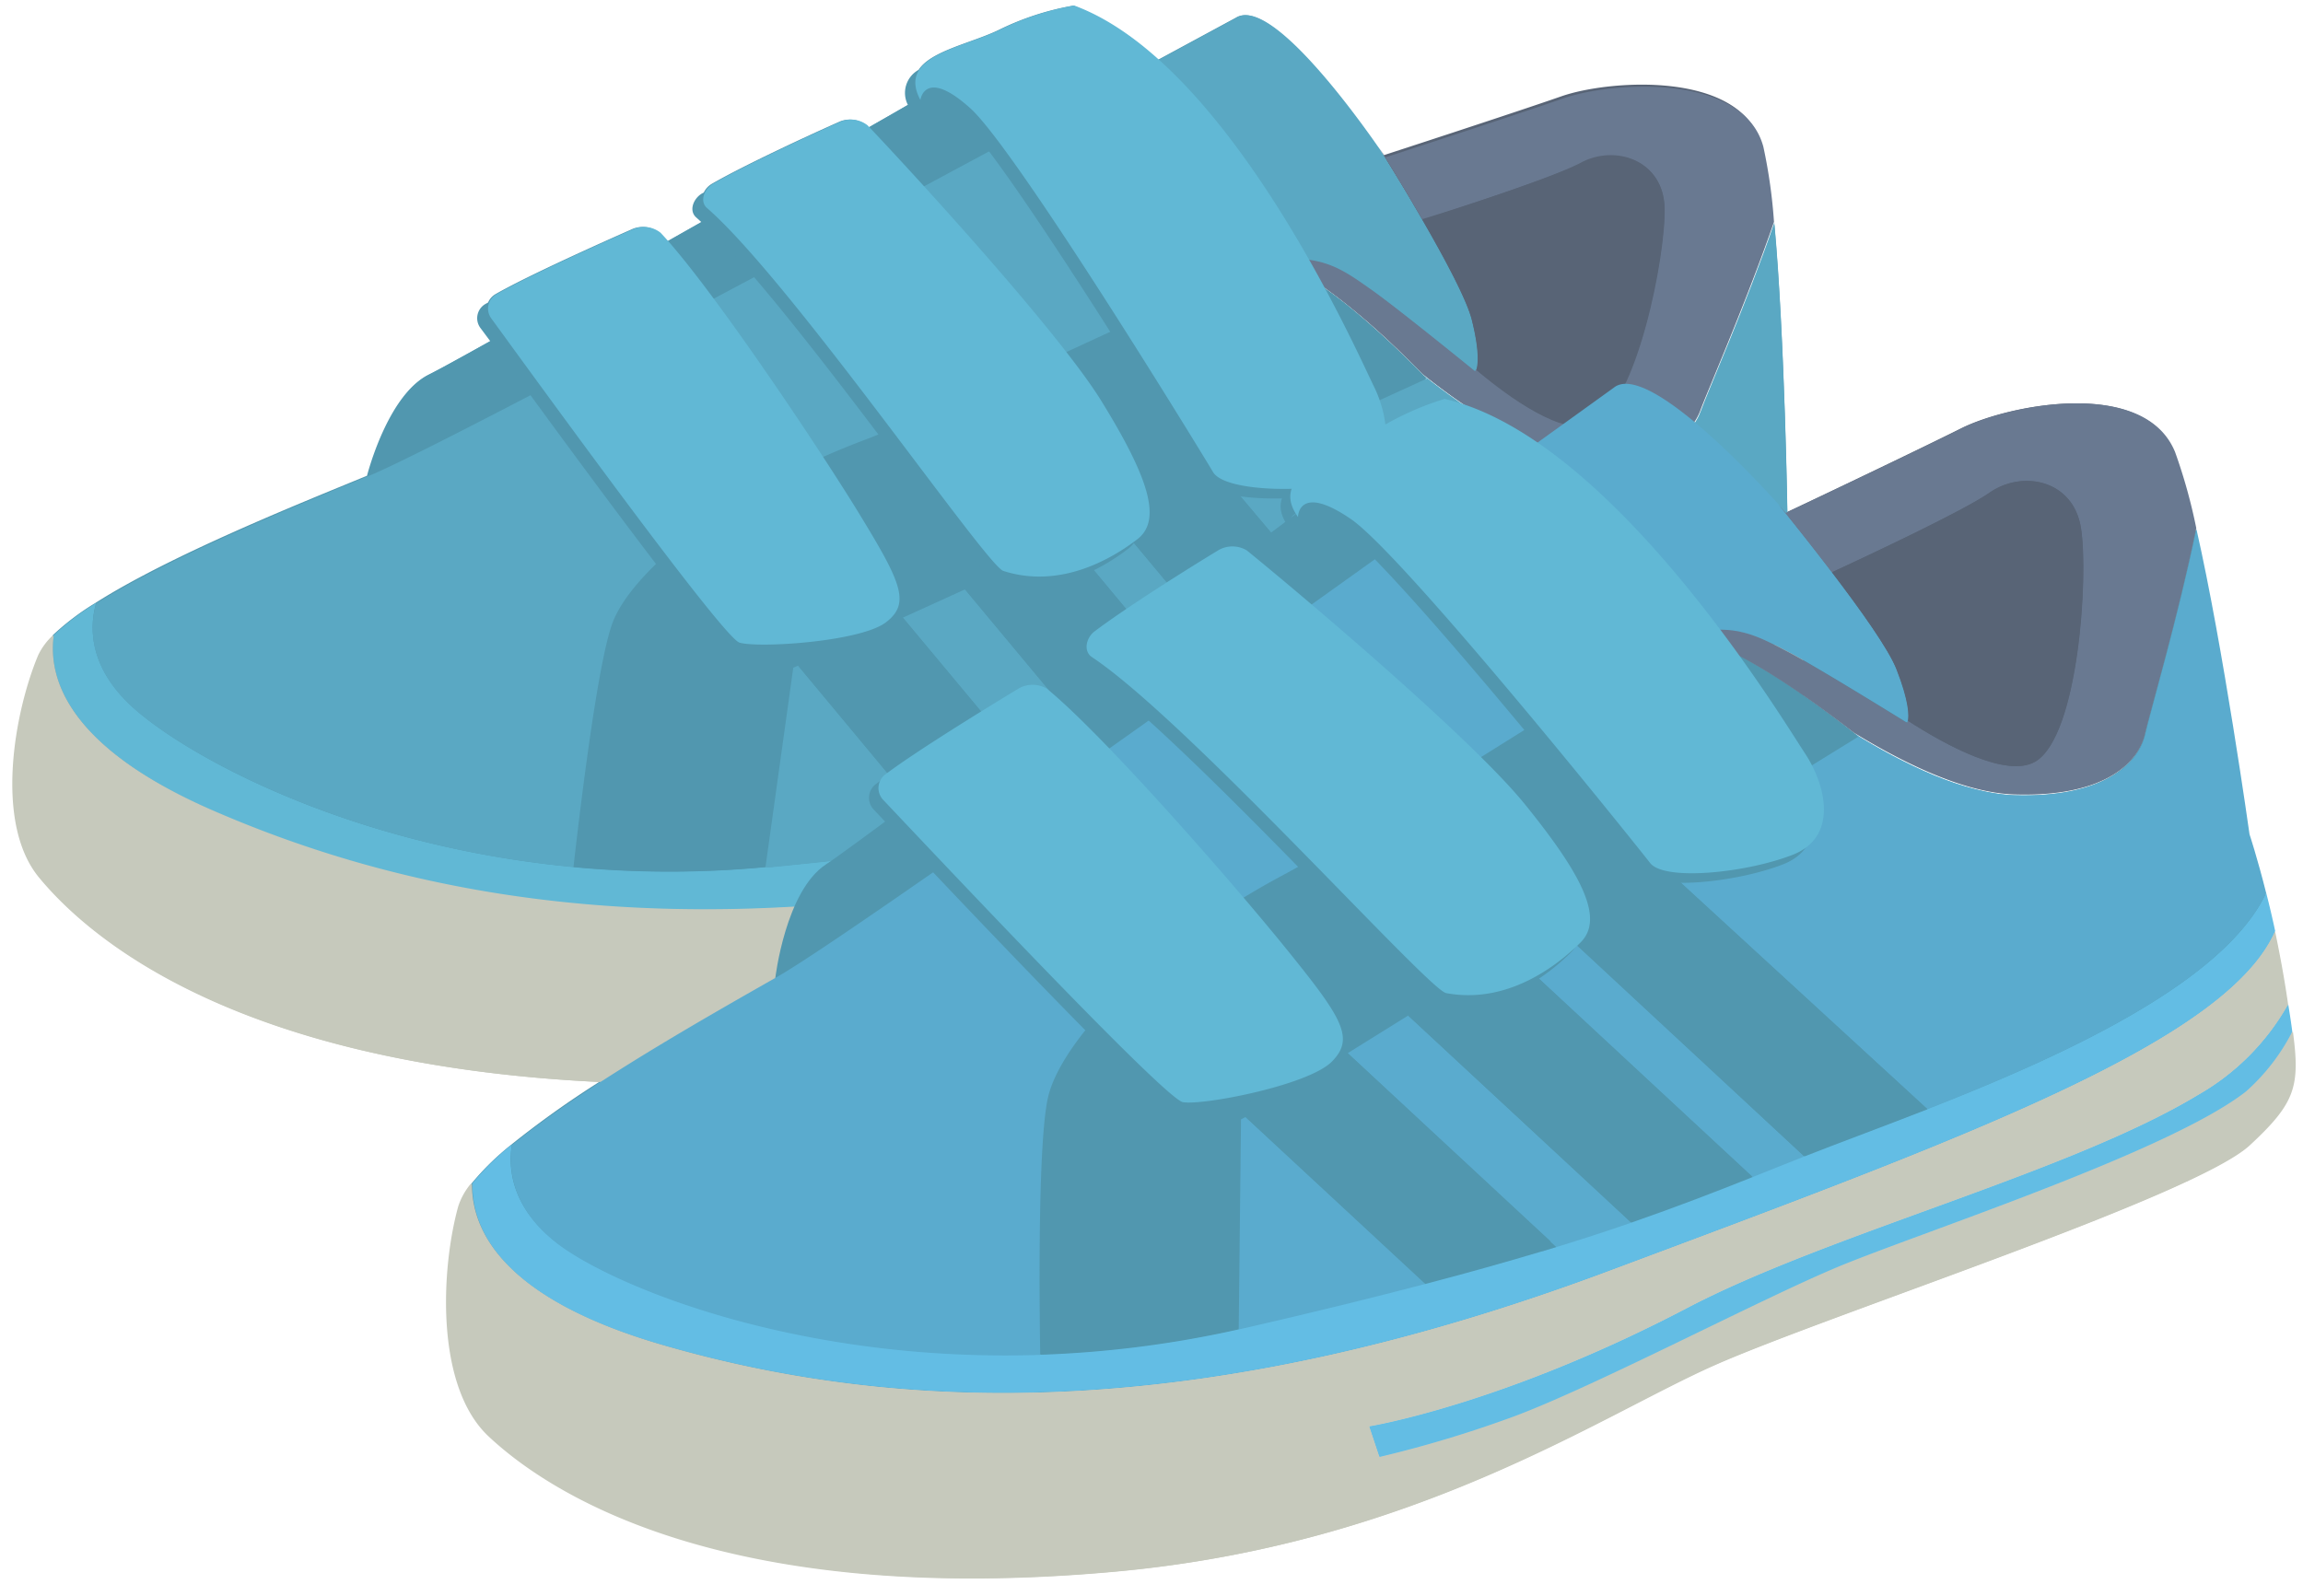 <svg id="Layer_1" data-name="Layer 1" xmlns="http://www.w3.org/2000/svg" width="202" height="140" viewBox="0 0 202 140"><defs><style>.cls-1{fill:none;}.cls-2{fill:#c6c9bc;}.cls-3{fill:#5aa8c3;}.cls-4{fill:#5197af;}.cls-5{fill:#63bde4;}.cls-6{fill:#586476;}.cls-7{fill:#61b8d5;}.cls-8{fill:#697991;}.cls-9{fill:#5aabce;}</style></defs><title>Artboard 1</title><g id="_Group_" data-name="&lt;Group&gt;"><path id="_Path_" data-name="&lt;Path&gt;" class="cls-1" d="M70.91,75.71l-.92.1Z"/><path id="_Path_2" data-name="&lt;Path&gt;" class="cls-1" d="M72.32,75.56l.58-.06h0Z"/><path id="_Path_3" data-name="&lt;Path&gt;" class="cls-2" d="M69.63,79.57c-20.06,1.19-36.52-2.13-50.83-8.34C5.84,65.6,4.13,59.49,4.65,55.73a5.79,5.79,0,0,0-1.3,1.75C1.29,62.38-.55,72.19,3.43,77S19.87,93.34,52.55,94.93C58,91.4,64,88,68,85.76A25.17,25.17,0,0,1,69.63,79.57Z"/><path id="_Path_4" data-name="&lt;Path&gt;" class="cls-3" d="M72.32,75.56l-1.41.15Z"/><path id="_Path_5" data-name="&lt;Path&gt;" class="cls-3" d="M70,75.81l-2.43.24Z"/><path id="_Path_6" data-name="&lt;Path&gt;" class="cls-4" d="M72.9,75.5h0l.49-.05Z"/><path id="_Path_7" data-name="&lt;Path&gt;" class="cls-2" d="M201,90.51a17.92,17.92,0,0,1-4.06,5.25c-6.83,5.34-28.79,12.47-35.91,15.43s-22.26,11-29.09,13.36a102.88,102.88,0,0,1-11,3.27l-.89-2.67s11.66-1.88,27.9-10.39c12.47-6.53,33.54-11.87,44.82-18.7a21,21,0,0,0,7.87-7.91l-.15-1c-.3-1.93-.65-3.77-1-5.44-4.27,9.72-27.24,18.15-58.35,29.78C107,124.25,80.59,124.55,58,118c-14.16-4.1-16.74-10.18-16.7-14.15a6,6,0,0,0-1.11,2c-1.48,5.34-2.08,15.73,2.67,20.18s19.66,15.08,54.91,11.87c26.12-2.37,42.44-13.65,52.54-18.11s42.15-14.84,46.9-19.29C201.19,96.8,201.64,95.34,201,90.51Z"/><path id="_Path_8" data-name="&lt;Path&gt;" class="cls-5" d="M192.78,96.06c-11.28,6.83-32.35,12.17-44.82,18.7-16.24,8.51-27.9,10.39-27.9,10.39l.89,2.67a102.88,102.88,0,0,0,11-3.27c6.83-2.37,22-10.39,29.09-13.36s29.09-10.09,35.91-15.43A17.92,17.92,0,0,0,201,90.51c-.09-.71-.21-1.49-.35-2.37A21,21,0,0,1,192.78,96.06Z"/><path id="_Path_9" data-name="&lt;Path&gt;" class="cls-6" d="M121.7,14.26l.22.36.24.39.27.44.25.41.3.5.23.39.34.57.22.37L124.5,19l.17.29h0c.47.82.94,1.65,1.4,2.48l.16.29.48.88.21.4.39.74.21.42.33.67.19.4.28.61.15.35c.09.21.16.4.23.58l.1.26c.09.26.17.5.22.71s.15.61.2.89l0,.19c.05.26.1.52.14.74v0c0,.22.06.42.08.61v.14c0,.18,0,.36,0,.51v0c0,.14,0,.27,0,.39v.09c0,.12,0,.22,0,.32v0c0,.09,0,.16,0,.23v0c0,.07,0,.12,0,.17h0a.7.7,0,0,1-.08.18h0s-6.8-5.53-9.05-7.12a20.19,20.19,0,0,0-3.21-2,8.33,8.33,0,0,0-.85-.33,8.24,8.24,0,0,0-1.44-.31q.7,1.24,1.33,2.4a57.55,57.55,0,0,1,6.24,5.23l0,0,1.16,1.13.06.06.85.85,0,0,.28.29c1.06.85,2.21,1.71,3.4,2.52h0a26.37,26.37,0,0,1,6.58,3.37l6.66-4.8c1.37-1.12,4.26.64,7.15,3.05a5.15,5.15,0,0,0,.29-.49h0a4.22,4.22,0,0,0,.22-.49c.54-1.5,4-9.41,6.46-16.54a45.86,45.86,0,0,0-1-6.65c-1.74-6.54-13.33-5.73-17.54-4.26s-15.59,5.17-15.59,5.17l-.54-.79.35.57.15.24Z"/><path id="_Path_10" data-name="&lt;Path&gt;" class="cls-6" d="M190.71,39.66c-2.67-6.53-14.54-4.16-18.7-2.08-3.89,1.95-14,6.76-15.3,7.36v.3l.53.66,0,0,.41.52.22.28.28.36.37.47.05.07c.91,1.16,1.92,2.46,2.9,3.77l.07.1.76,1,.18.25.66.91.17.24c.52.74,1,1.45,1.43,2.11l.15.23.43.69.17.28.32.58.13.24c.12.25.23.48.31.68s.23.61.33.89l.07.2c.09.26.17.52.24.75v0c.06.22.12.43.16.62l0,.14c0,.19.08.36.11.52v0c0,.15,0,.28.05.4v.09c0,.12,0,.23,0,.33s0,0,0,0,0,.17,0,.24v0c0,.07,0,.13,0,.18h0a.74.74,0,0,1-.06.2s-3.72-2.31-6.86-4.18l-1.16-.69-1.13-.65-1.16-.64-1-.54-.17-.08-.1,0-.78-.38-.19-.08c-.29-.13-.59-.25-.88-.35l-.15-.05a9.1,9.1,0,0,0-1.06-.29h0q-.51.35-1.05.68l1.06,1.45,1.08.59.6.34.07,0,.85.52.17.11.77.49.16.1,1.49,1c.14-.18.28-.36.41-.53,0,.29,0,.56,0,.83l.68.48,0,0,.15.11.62.45.14.1,1.34,1,.11.08.44.33.13.1.35.28.08.06.33.26.46.27a51,51,0,0,0,6.49,3.34,25.7,25.7,0,0,0,4.44,1.41,15.13,15.13,0,0,0,2.65.37c8.17.27,11-2.95,11.51-5.36.36-1.62,2.9-10.27,4.48-18A47.8,47.8,0,0,0,190.71,39.66Z"/><path id="_Compound_Path_" data-name="&lt;Compound Path&gt;" class="cls-4" d="M198.7,78.35c-.79-3.14-1.46-5.15-1.46-5.15s-2.35-16.47-4.66-26.79c-1.58,7.69-4.12,16.34-4.48,18-.54,2.41-3.35,5.62-11.51,5.36a15.13,15.13,0,0,1-2.65-.37,25.7,25.7,0,0,1-4.44-1.41c-1.12-.47-2.24-1-3.33-1.57S164,65.21,163,64.6l-.46-.27-.33-.26-.08-.06-.35-.28-.13-.1-.44-.33-.11-.08-1.34-1-.14-.1-.62-.45-.15-.11,0,0-.68-.48c0-.27,0-.54,0-.83-.13.18-.27.35-.41.53l-1.49-1-.16-.1-.77-.49-.17-.11-.85-.52-.07,0-.6-.34-1.08-.59-1.06-1.45q.54-.33,1.05-.68h0a9,9,0,0,1,1.06.29l.15.05c.3.11.59.22.88.35l.19.08.78.38.1,0,.17.08,1,.54,1.16.64,1.13.65,1.16.69c3.14,1.87,6.86,4.18,6.86,4.18a.74.74,0,0,0,.06-.2h0s0-.11,0-.18v0c0-.07,0-.15,0-.24v0c0-.1,0-.21,0-.33v-.09c0-.12,0-.25-.05-.4v0c0-.16-.06-.33-.11-.52l0-.14c0-.19-.1-.39-.16-.62v0c-.07-.23-.15-.48-.24-.75l-.07-.2c-.1-.28-.2-.57-.33-.89s-.19-.43-.31-.68l-.13-.24-.32-.58-.17-.28-.43-.69-.15-.23c-.42-.66-.91-1.37-1.43-2.11l-.17-.24-.66-.91-.18-.25-.76-1-.07-.1-.9-1.2-.4-.52-.34-.45-1.25-1.6-.05-.07-.37-.47-.28-.36-.22-.28-.41-.52,0,0-.53-.66v-.3c-.05-3.08-.33-16.5-1.14-25.4-2.45,7.12-5.92,15-6.46,16.54a4.55,4.55,0,0,1-.22.49h0a5.15,5.15,0,0,1-.28.47v0c-2.89-2.41-5.78-4.17-7.15-3l-6.66,4.8a26.37,26.37,0,0,0-6.58-3.37h0c-1.19-.82-2.33-1.67-3.4-2.52l-.28-.29h0l0,0-.2-.2-.19-.19-.46-.46-.06-.06-1.16-1.13,0,0,0,0-.69-.65c-1-.9-2.08-1.89-3.22-2.82l-.29-.22h0c-.48-.38-1-.76-1.44-1.11l-.45-.32h0l-.16-.11.16.11-.16-.12-.81-.54.81.54q-.63-1.16-1.33-2.4a8.24,8.24,0,0,1,1.44.31,8.33,8.33,0,0,1,.85.33,20.19,20.19,0,0,1,3.21,2L121,26c2.71,2,8.34,6.6,8.34,6.6a.7.7,0,0,0,.08-.18h0s0-.1,0-.17v0c0-.07,0-.14,0-.23v0c0-.09,0-.2,0-.32v-.09c0-.12,0-.25,0-.39v0c0-.15,0-.33,0-.51v-.14c0-.19,0-.39-.08-.61v0c0-.23-.08-.48-.14-.74l0-.19c-.06-.28-.12-.57-.2-.89s-.13-.45-.22-.71l-.1-.26c-.07-.19-.15-.38-.23-.58l-.15-.35-.28-.61-.19-.4-.33-.67-.21-.42-.39-.74-.21-.4-.48-.88-.16-.29c-.45-.82-.92-1.66-1.4-2.48h0L124.5,19l-.74-1.26-.22-.37-.34-.57-.23-.39-.3-.5-.25-.41-.27-.44-.24-.39-.22-.36-.27-.44-.15-.24-.35-.57c-2.07-3-9.57-13.35-12.52-11.51l-6.86,3.71A23.52,23.52,0,0,0,94.15.49a24.08,24.08,0,0,0-6.48,2.1c-2.37,1.17-6,1.84-7.1,3.54a2.31,2.31,0,0,0-.94,3.07l-3.45,2L76,11a2.36,2.36,0,0,0-2.29-.36c-2.79,1.23-8.47,3.87-11.28,5.49a1.77,1.77,0,0,0-.7.76l-.15.08c-.76.44-1.19,1.52-.51,2.11l.44.4-3,1.7c-.24-.27-.47-.53-.68-.76a2.36,2.36,0,0,0-2.29-.36c-2.79,1.23-9.26,4.13-12.07,5.74a1.56,1.56,0,0,0-.66.74l-.18.1a1.44,1.44,0,0,0-.51,2.11L43,29.93c-2.79,1.55-4.73,2.62-5.36,2.92-3.48,1.68-5.27,8.2-5.45,8.89-6.15,2.53-17.29,7-23.84,11.17a22.28,22.28,0,0,0-3.71,2.81c-.52,3.77,1.19,9.87,14.16,15.5,14.3,6.21,30.76,9.53,50.83,8.34A25.17,25.17,0,0,0,68,85.76C64,88,58,91.4,52.55,94.93a84.93,84.93,0,0,0-7.76,5.54,23.23,23.23,0,0,0-3.46,3.4c0,4,2.54,10,16.7,14.15,22.56,6.53,49,6.23,83.11-6.53,31.11-11.63,54.08-20.06,58.35-29.78C199.22,80.49,199,79.36,198.7,78.35ZM72.9,75.5l-.58.06.59-.06.49-.05Zm41.65-51.21.71.43.06,0-.77-.47Zm-.42-.24,0,0h0Zm6.13,42.65h0l2-.47Z"/></g><path id="_Path_11" data-name="&lt;Path&gt;" class="cls-4" d="M32.25,41.82s1.79-7.19,5.47-9S90,3.32,90,3.32s6.48-2.1,7.52.62S98,43.7,98,43.7Z"/><g id="_Group_2" data-name="&lt;Group&gt;"><path id="_Path_12" data-name="&lt;Path&gt;" class="cls-7" d="M18.88,71.23c20.66,9,45.83,11.91,79.86,3.94,31-7.27,53.9-12.48,59.15-21.2-.1-1.19-.22-2.3-.34-3.29-6.15,9.63-30.45,14.27-41.2,17-11.27,2.86-19.65,5.51-48.72,8.38l-.48,0-.33,2.37.33-2.37a89.81,89.81,0,0,1-16.85,0c-.12,1.09-.19,1.74-.19,1.74s.07-.65.19-1.74C30,74.16,15.43,65.8,11.21,61.63c-3.51-3.46-3.32-6.82-2.78-8.72a22.28,22.28,0,0,0-3.71,2.81C4.2,59.49,5.91,65.6,18.88,71.23Z"/><path id="_Path_13" data-name="&lt;Path&gt;" class="cls-4" d="M125.15,33.21s-10.24-10.79-14-10S87.81,34,75.58,38.69,55.36,50.3,53.73,54.61c-1.33,3.51-2.9,16.7-3.44,21.47a89.81,89.81,0,0,0,16.85,0l2.44-17.51Z"/><path id="_Path_14" data-name="&lt;Path&gt;" class="cls-2" d="M153.74,67c-7.15,4.25-28.91,8.34-36.05,10.3S95.17,85,88.39,86.47a98.67,98.67,0,0,1-10.85,1.76L77,85.58s11.32-.36,27.81-6.47c12.66-4.69,33.36-7.2,44.92-12.31a20.1,20.1,0,0,0,8.45-6.57l0-1c0-1.87-.16-3.67-.3-5.3-5.25,8.72-28.13,13.93-59.15,21.2-34,8-59.2,5-79.86-3.94C5.91,65.6,4.2,59.49,4.72,55.73a5.79,5.79,0,0,0-1.3,1.75C1.36,62.38-.48,72.19,3.5,77S20.35,93.75,54.28,95c25.14.93,42-7.8,52.19-10.81s41.91-9,47-12.62c4.22-3,4.82-4.37,4.8-9.05A17.19,17.19,0,0,1,153.74,67Z"/><path id="_Path_15" data-name="&lt;Path&gt;" class="cls-1" d="M161.62,57.13l-.51-4.95a14.58,14.58,0,0,1-2.9,8c0,.85,0,1.61,0,2.29A43.53,43.53,0,0,0,161.62,57.13Z"/><path id="_Path_16" data-name="&lt;Path&gt;" class="cls-5" d="M149.76,66.8c-11.56,5.12-32.26,7.62-44.92,12.31C88.34,85.22,77,85.58,77,85.58l.52,2.65a98.67,98.67,0,0,0,10.85-1.76c6.78-1.42,22.16-7.2,29.3-9.15s28.9-6,36.05-10.3a17.19,17.19,0,0,0,4.5-4.5c0-.69,0-1.45,0-2.29A20.1,20.1,0,0,1,149.76,66.8Z"/></g><g id="_Group_3" data-name="&lt;Group&gt;"><path id="_Path_17" data-name="&lt;Path&gt;" class="cls-3" d="M120.36,25.51c2.26,1.58,9.05,7.12,9.05,7.12s.62-.83-.32-4.57c-.78-3.11-6.26-12.09-8.09-15-2.07-3-9.57-13.35-12.52-11.51,0,0-67.57,36.67-76.05,40.17-6.11,2.52-17.39,7.06-24,11.23-.54,1.9-.73,5.25,2.78,8.72C15.43,65.8,30,74.16,50.3,76.08c.54-4.77,2.11-18,3.44-21.47,1.63-4.31,9.62-11.25,21.85-15.92S107.38,24,111.15,23.23a4.08,4.08,0,0,1,2.38.48l-.32-.93C116.45,22.68,118.1,23.93,120.36,25.51Z"/><g id="_Group_4" data-name="&lt;Group&gt;"><path id="_Path_18" data-name="&lt;Path&gt;" class="cls-8" d="M154.67,12.89c-1.74-6.54-13.33-5.73-17.54-4.26s-15.59,5.17-15.59,5.17L121,13c.79,1.28,2.26,3.67,3.74,6.23,3.32-1,11.65-3.72,14-5,3-1.55,7.12-.16,7.24,3.94s-2.44,17.34-6.31,19c-2.58,1.1-7.32-2.35-10.21-4.78a.71.71,0,0,1-.08.18s-6.8-5.53-9.05-7.12-3.91-2.83-7.16-2.73l.32.93c4,1.81,10,7.82,11.35,9.21,3.75,3,8.48,6.16,12.69,6.84,7.74,1.25,10.8-1.46,11.61-3.69.54-1.5,4-9.42,6.46-16.54A45.85,45.85,0,0,0,154.67,12.89Z"/><path id="_Path_19" data-name="&lt;Path&gt;" class="cls-6" d="M139.7,37.23c3.87-1.66,6.43-14.89,6.31-19s-4.25-5.5-7.24-3.94c-2.38,1.23-10.71,3.91-14,5,1.95,3.38,3.91,7,4.35,8.81.71,2.83.53,4,.4,4.39C132.38,34.89,137.13,38.33,139.7,37.23Z"/></g><path id="_Path_20" data-name="&lt;Path&gt;" class="cls-1" d="M114.15,25.49a9.52,9.52,0,0,1,4.29,1.85c.85.7,3.3,3.08,6.43,5.58-1.35-1.39-7.33-7.4-11.35-9.21Z"/></g><g id="_Group_5" data-name="&lt;Group&gt;"><path id="_Path_21" data-name="&lt;Path&gt;" class="cls-3" d="M69.58,58.58,67.14,76.09l.48,0c6-.59,11.15-1.18,15.61-1.76L70,58.4Z"/><path id="_Path_22" data-name="&lt;Path&gt;" class="cls-3" d="M93.84,47.5l17.81,21.37,4.54-1.17-18.35-22Z"/><path id="_Path_23" data-name="&lt;Path&gt;" class="cls-3" d="M157.55,50.68c-.37-3.09-.76-5.08-.76-5.08s-.23-16-1.16-26.06c-2.45,7.12-5.92,15-6.46,16.54-.8,2.23-3.87,4.94-11.61,3.69-4.21-.68-8.94-3.85-12.69-6.84l.28.29-18.09,8.26L127,65.09C138.55,62.18,153,57.79,157.55,50.68Z"/><path id="_Path_24" data-name="&lt;Path&gt;" class="cls-3" d="M79.19,54.19l14.9,17.88-.91.76c2.94-.49,5.52-1,7.86-1.46L84.64,51.71Z"/><path id="_Path_25" data-name="&lt;Path&gt;" class="cls-4" d="M79.19,54.19,70,58.4l13.25,15.9c3.75-.49,7-1,9.94-1.45l1.37-.23Z"/><path id="_Path_26" data-name="&lt;Path&gt;" class="cls-4" d="M84.64,51.71,101,71.38c4-.83,7.33-1.66,10.62-2.5L93.84,47.5Z"/><path id="_Path_27" data-name="&lt;Path&gt;" class="cls-4" d="M97.83,45.68l18.35,22,.16,0c2.8-.71,6.54-1.55,10.62-2.58l-19.9-23.62Z"/></g><path id="_Path_28" data-name="&lt;Path&gt;" class="cls-4" d="M79.89,9.61s.37-2.89,4.39.74,20.29,30.23,21.28,31.91,7.87,1.87,12,.85,3.48-5.59,2.11-8.36S107.06,6.37,93.38,1.33a24.08,24.08,0,0,0-6.48,2.1C83.58,5.08,77.8,5.72,79.89,9.61Z"/><path id="_Path_29" data-name="&lt;Path&gt;" class="cls-4" d="M42.23,28.76c3.89,5.38,20.32,28,21.78,28.46,1.66.5,10.63-.07,12.86-1.79s1.32-3.56-2.72-10.11c-3.72-6-12.82-19.58-17.06-24.06a2.36,2.36,0,0,0-2.29-.36C52,22.14,45.55,25,42.74,26.65A1.44,1.44,0,0,0,42.23,28.76Z"/><path id="_Path_30" data-name="&lt;Path&gt;" class="cls-4" d="M61.18,19.09c7.28,6.31,24.51,31.38,26,31.85,5,1.61,9.54-1.07,11.77-2.79s.86-5.59-3.18-12.14C92,30,79.5,16.32,75.26,11.84A2.36,2.36,0,0,0,73,11.49C70.18,12.72,64.5,15.36,61.69,17,60.93,17.41,60.5,18.5,61.18,19.09Z"/><path id="_Path_31" data-name="&lt;Path&gt;" class="cls-4" d="M68,85.83s.89-7.68,4.46-10,50.16-37.49,50.16-37.49,6.43-3,7.85-.36S136.22,79,136.22,79Z"/><g id="_Group_6" data-name="&lt;Group&gt;"><path id="_Path_32" data-name="&lt;Path&gt;" class="cls-5" d="M58.1,118c22.56,6.53,49,6.23,83.11-6.53,31.11-11.63,54.08-20.06,58.35-29.78-.26-1.22-.53-2.35-.79-3.36-5.08,10.78-29.59,18.8-40.35,23-11.28,4.45-19.59,8.31-49.27,15.14l-.49.11,0,2.49,0-2.49a93.64,93.64,0,0,1-17.42,2.23c0,1.14,0,1.82,0,1.82s0-.68,0-1.82c-21.21.7-37.42-6-42.34-9.75-4.09-3.12-4.34-6.61-4-8.65a23.23,23.23,0,0,0-3.46,3.4C41.36,107.84,43.94,113.92,58.1,118Z"/><path id="_Path_33" data-name="&lt;Path&gt;" class="cls-4" d="M163,64.59s-12-9.79-15.81-8.46-22.71,14.25-34.73,20.7S93,91.53,91.94,96.2c-.91,3.81-.78,17.66-.7,22.66a93.64,93.64,0,0,0,17.42-2.23l.2-18.43Z"/><path id="_Path_34" data-name="&lt;Path&gt;" class="cls-2" d="M197,95.76c-6.83,5.34-28.79,12.47-35.91,15.43s-22.26,11-29.09,13.36a102.88,102.88,0,0,1-11,3.27l-.89-2.67s11.66-1.88,27.9-10.39c12.47-6.53,33.54-11.87,44.82-18.7a21,21,0,0,0,7.87-7.91l-.15-1c-.3-1.93-.65-3.77-1-5.44-4.27,9.72-27.24,18.15-58.35,29.78C107.07,124.25,80.66,124.55,58.1,118c-14.16-4.1-16.74-10.18-16.7-14.15a6,6,0,0,0-1.11,2C38.81,111.19,38.21,121.58,43,126s19.66,15.08,54.91,11.87c26.12-2.37,42.44-13.65,52.54-18.11s42.15-14.84,46.9-19.29c4-3.71,4.41-5.16,3.76-10A17.92,17.92,0,0,1,197,95.76Z"/><path id="_Path_35" data-name="&lt;Path&gt;" class="cls-1" d="M203.84,84.48l-1.19-5a15.21,15.21,0,0,1-1.93,8.71c.13.87.25,1.66.35,2.37A45.39,45.39,0,0,0,203.84,84.48Z"/><path id="_Path_36" data-name="&lt;Path&gt;" class="cls-5" d="M192.85,96.06c-11.28,6.83-32.35,12.17-44.82,18.7-16.24,8.51-27.9,10.39-27.9,10.39l.89,2.67a102.88,102.88,0,0,0,11-3.27c6.83-2.37,22-10.39,29.09-13.36S190.18,101.1,197,95.76a17.92,17.92,0,0,0,4.06-5.25c-.09-.71-.21-1.49-.35-2.37A21,21,0,0,1,192.85,96.06Z"/></g><g id="_Group_7" data-name="&lt;Group&gt;"><path id="_Path_37" data-name="&lt;Path&gt;" class="cls-9" d="M157,57.27c2.54,1.34,10.31,6.16,10.31,6.16s.54-.94-.94-4.69c-1.22-3.11-8.07-11.67-10.36-14.48-2.53-2.8-11.67-12.53-14.47-10.24,0,0-65,46.9-73.31,51.65-6,3.42-17,9.61-23.33,14.8-.31,2-.06,5.53,4,8.65,4.92,3.75,21.13,10.45,42.34,9.75-.08-5-.21-18.86.7-22.66,1.11-4.67,8.46-12.91,20.48-19.37s30.94-19.37,34.73-20.7a4.25,4.25,0,0,1,2.52.18l-.46-.92C152.55,54.86,154.43,55.93,157,57.27Z"/><g id="_Group_8" data-name="&lt;Group&gt;"><path id="_Path_38" data-name="&lt;Path&gt;" class="cls-8" d="M190.78,39.66c-2.67-6.53-14.54-4.16-18.7-2.08S156.64,45,156.64,45l-.66-.74c1,1.21,2.82,3.5,4.69,5.95,3.3-1.52,11.56-5.39,13.85-7,2.89-2,7.35-1.11,8,3.12s-.22,18.25-4,20.48c-2.52,1.48-7.88-1.45-11.19-3.59a.74.74,0,0,1-.06.2s-7.77-4.82-10.31-6.16-4.42-2.41-7.77-1.87l.46.92c4.39,1.34,11.38,6.76,13,8,4.27,2.6,9.58,5.24,14,5.39,8.17.27,11-2.95,11.51-5.36.36-1.62,2.9-10.27,4.48-18A47.8,47.8,0,0,0,190.78,39.66Z"/><path id="_Path_39" data-name="&lt;Path&gt;" class="cls-6" d="M178.53,66.82c3.78-2.23,4.68-16.25,4-20.48s-5.12-5.12-8-3.12c-2.3,1.59-10.56,5.46-13.85,7,2.46,3.23,5,6.76,5.67,8.53,1.11,2.84,1.08,4.06,1,4.49C170.65,65.37,176,68.3,178.53,66.82Z"/></g><path id="_Path_40" data-name="&lt;Path&gt;" class="cls-1" d="M150.54,58.07a9.92,9.92,0,0,1,4.69,1.34c1,.61,3.82,2.75,7.39,4.92-1.58-1.26-8.57-6.68-13-8Z"/></g><g id="_Group_9" data-name="&lt;Group&gt;"><path id="_Path_41" data-name="&lt;Path&gt;" class="cls-9" d="M108.85,98.21l-.2,18.43.49-.11c6.15-1.41,11.37-2.7,15.91-3.89L109.25,98Z"/><path id="_Path_42" data-name="&lt;Path&gt;" class="cls-9" d="M132.47,83.53l21.25,19.74,4.54-1.81L136.36,81.12Z"/><path id="_Path_43" data-name="&lt;Path&gt;" class="cls-9" d="M198.77,78.35c-.79-3.14-1.46-5.15-1.46-5.15S195,56.73,192.65,46.41c-1.58,7.69-4.12,16.34-4.48,18-.54,2.41-3.35,5.62-11.51,5.36-4.45-.15-9.76-2.79-14-5.39l.33.26L145.34,75.53l23.72,21.79C180.65,92.77,195,86.31,198.77,78.35Z"/><path id="_Path_44" data-name="&lt;Path&gt;" class="cls-9" d="M118.21,92.4,136,108.91l-.84.91c3-.89,5.58-1.74,7.93-2.55L123.51,89.1Z"/><path id="_Path_45" data-name="&lt;Path&gt;" class="cls-4" d="M118.21,92.4l-9,5.57,15.81,14.68c3.82-1,7.14-1.94,10.09-2.82l1.39-.42Z"/><path id="_Path_46" data-name="&lt;Path&gt;" class="cls-4" d="M123.51,89.1l19.57,18.17c4-1.39,7.36-2.69,10.65-4L132.47,83.53Z"/><path id="_Path_47" data-name="&lt;Path&gt;" class="cls-4" d="M136.36,81.12l21.91,20.34.16-.06c2.81-1.11,6.55-2.48,10.64-4.08L145.34,75.53Z"/></g><path id="_Path_48" data-name="&lt;Path&gt;" class="cls-4" d="M113,46.2s0-3,4.64.18,25,28.56,26.24,30.17,8.39.89,12.5-.71,2.86-6.25,1.07-8.93-16.78-27.67-31.6-31.06a25.1,25.1,0,0,0-6.43,3C116.22,41,110.33,42.45,113,46.2Z"/><path id="_Path_49" data-name="&lt;Path&gt;" class="cls-4" d="M76.61,71c4.73,5,24.74,26.28,26.31,26.54,1.78.3,11-1.48,13.06-3.56s.89-3.86-4.16-10.09C107.17,78.14,96,65.34,91,61.28a2.46,2.46,0,0,0-2.42-.06c-2.72,1.64-9,5.5-11.71,7.54A1.5,1.5,0,0,0,76.61,71Z"/><path id="_Path_50" data-name="&lt;Path&gt;" class="cls-4" d="M94.92,58.48C103.29,64,124.43,87.67,126,88c5.34,1,9.72-2.37,11.8-4.45s.15-5.9-4.9-12.13c-4.65-5.74-19.39-18.2-24.38-22.26a2.46,2.46,0,0,0-2.42-.06c-2.72,1.64-8.25,5.13-10.94,7.17C94.44,56.79,94.14,58,94.92,58.48Z"/><path id="_Path_51" data-name="&lt;Path&gt;" class="cls-7" d="M80.73,8.77s.37-2.89,4.39.74,20.29,30.23,21.28,31.91,7.87,1.87,12,.85,3.48-5.59,2.11-8.36S107.91,5.53,94.23.49a24.08,24.08,0,0,0-6.48,2.1C84.42,4.24,78.64,4.88,80.73,8.77Z"/><path id="_Path_52" data-name="&lt;Path&gt;" class="cls-7" d="M43.08,27.92C47,33.3,63.4,55.94,64.86,56.38c1.66.5,10.63-.07,12.86-1.79S79,51,75,44.48c-3.72-6-12.82-19.58-17.06-24.06a2.36,2.36,0,0,0-2.29-.36c-2.79,1.23-9.26,4.13-12.07,5.74A1.44,1.44,0,0,0,43.08,27.92Z"/><path id="_Path_53" data-name="&lt;Path&gt;" class="cls-7" d="M62,18.24c7.28,6.31,24.51,31.38,26,31.85,5,1.61,9.54-1.07,11.77-2.79s.86-5.59-3.18-12.14C92.85,29.12,80.35,15.48,76.1,11a2.36,2.36,0,0,0-2.29-.36c-2.79,1.23-8.47,3.87-11.28,5.49C61.77,16.57,61.35,17.66,62,18.24Z"/><path id="_Path_54" data-name="&lt;Path&gt;" class="cls-7" d="M113.85,45.36s0-3,4.64.18,25,28.56,26.24,30.17,8.39.89,12.5-.71,2.86-6.25,1.07-8.93S141.52,38.4,126.71,35a25.1,25.1,0,0,0-6.43,3C117.07,40.18,111.18,41.61,113.85,45.36Z"/><path id="_Path_55" data-name="&lt;Path&gt;" class="cls-7" d="M77.45,70.16c4.73,5,24.74,26.28,26.31,26.54,1.78.3,11-1.48,13.06-3.56s.89-3.86-4.16-10.09C108,77.3,96.81,64.5,91.83,60.43a2.46,2.46,0,0,0-2.42-.06c-2.72,1.64-9,5.5-11.71,7.54A1.5,1.5,0,0,0,77.45,70.16Z"/><path id="_Path_56" data-name="&lt;Path&gt;" class="cls-7" d="M95.76,57.64c8.37,5.56,29.51,29.19,31.08,29.49,5.34,1,9.72-2.37,11.8-4.45s.15-5.9-4.9-12.13c-4.65-5.74-19.39-18.2-24.38-22.26a2.46,2.46,0,0,0-2.42-.06c-2.72,1.64-8.25,5.13-10.94,7.17C95.28,55.94,95,57.12,95.76,57.64Z"/></svg>